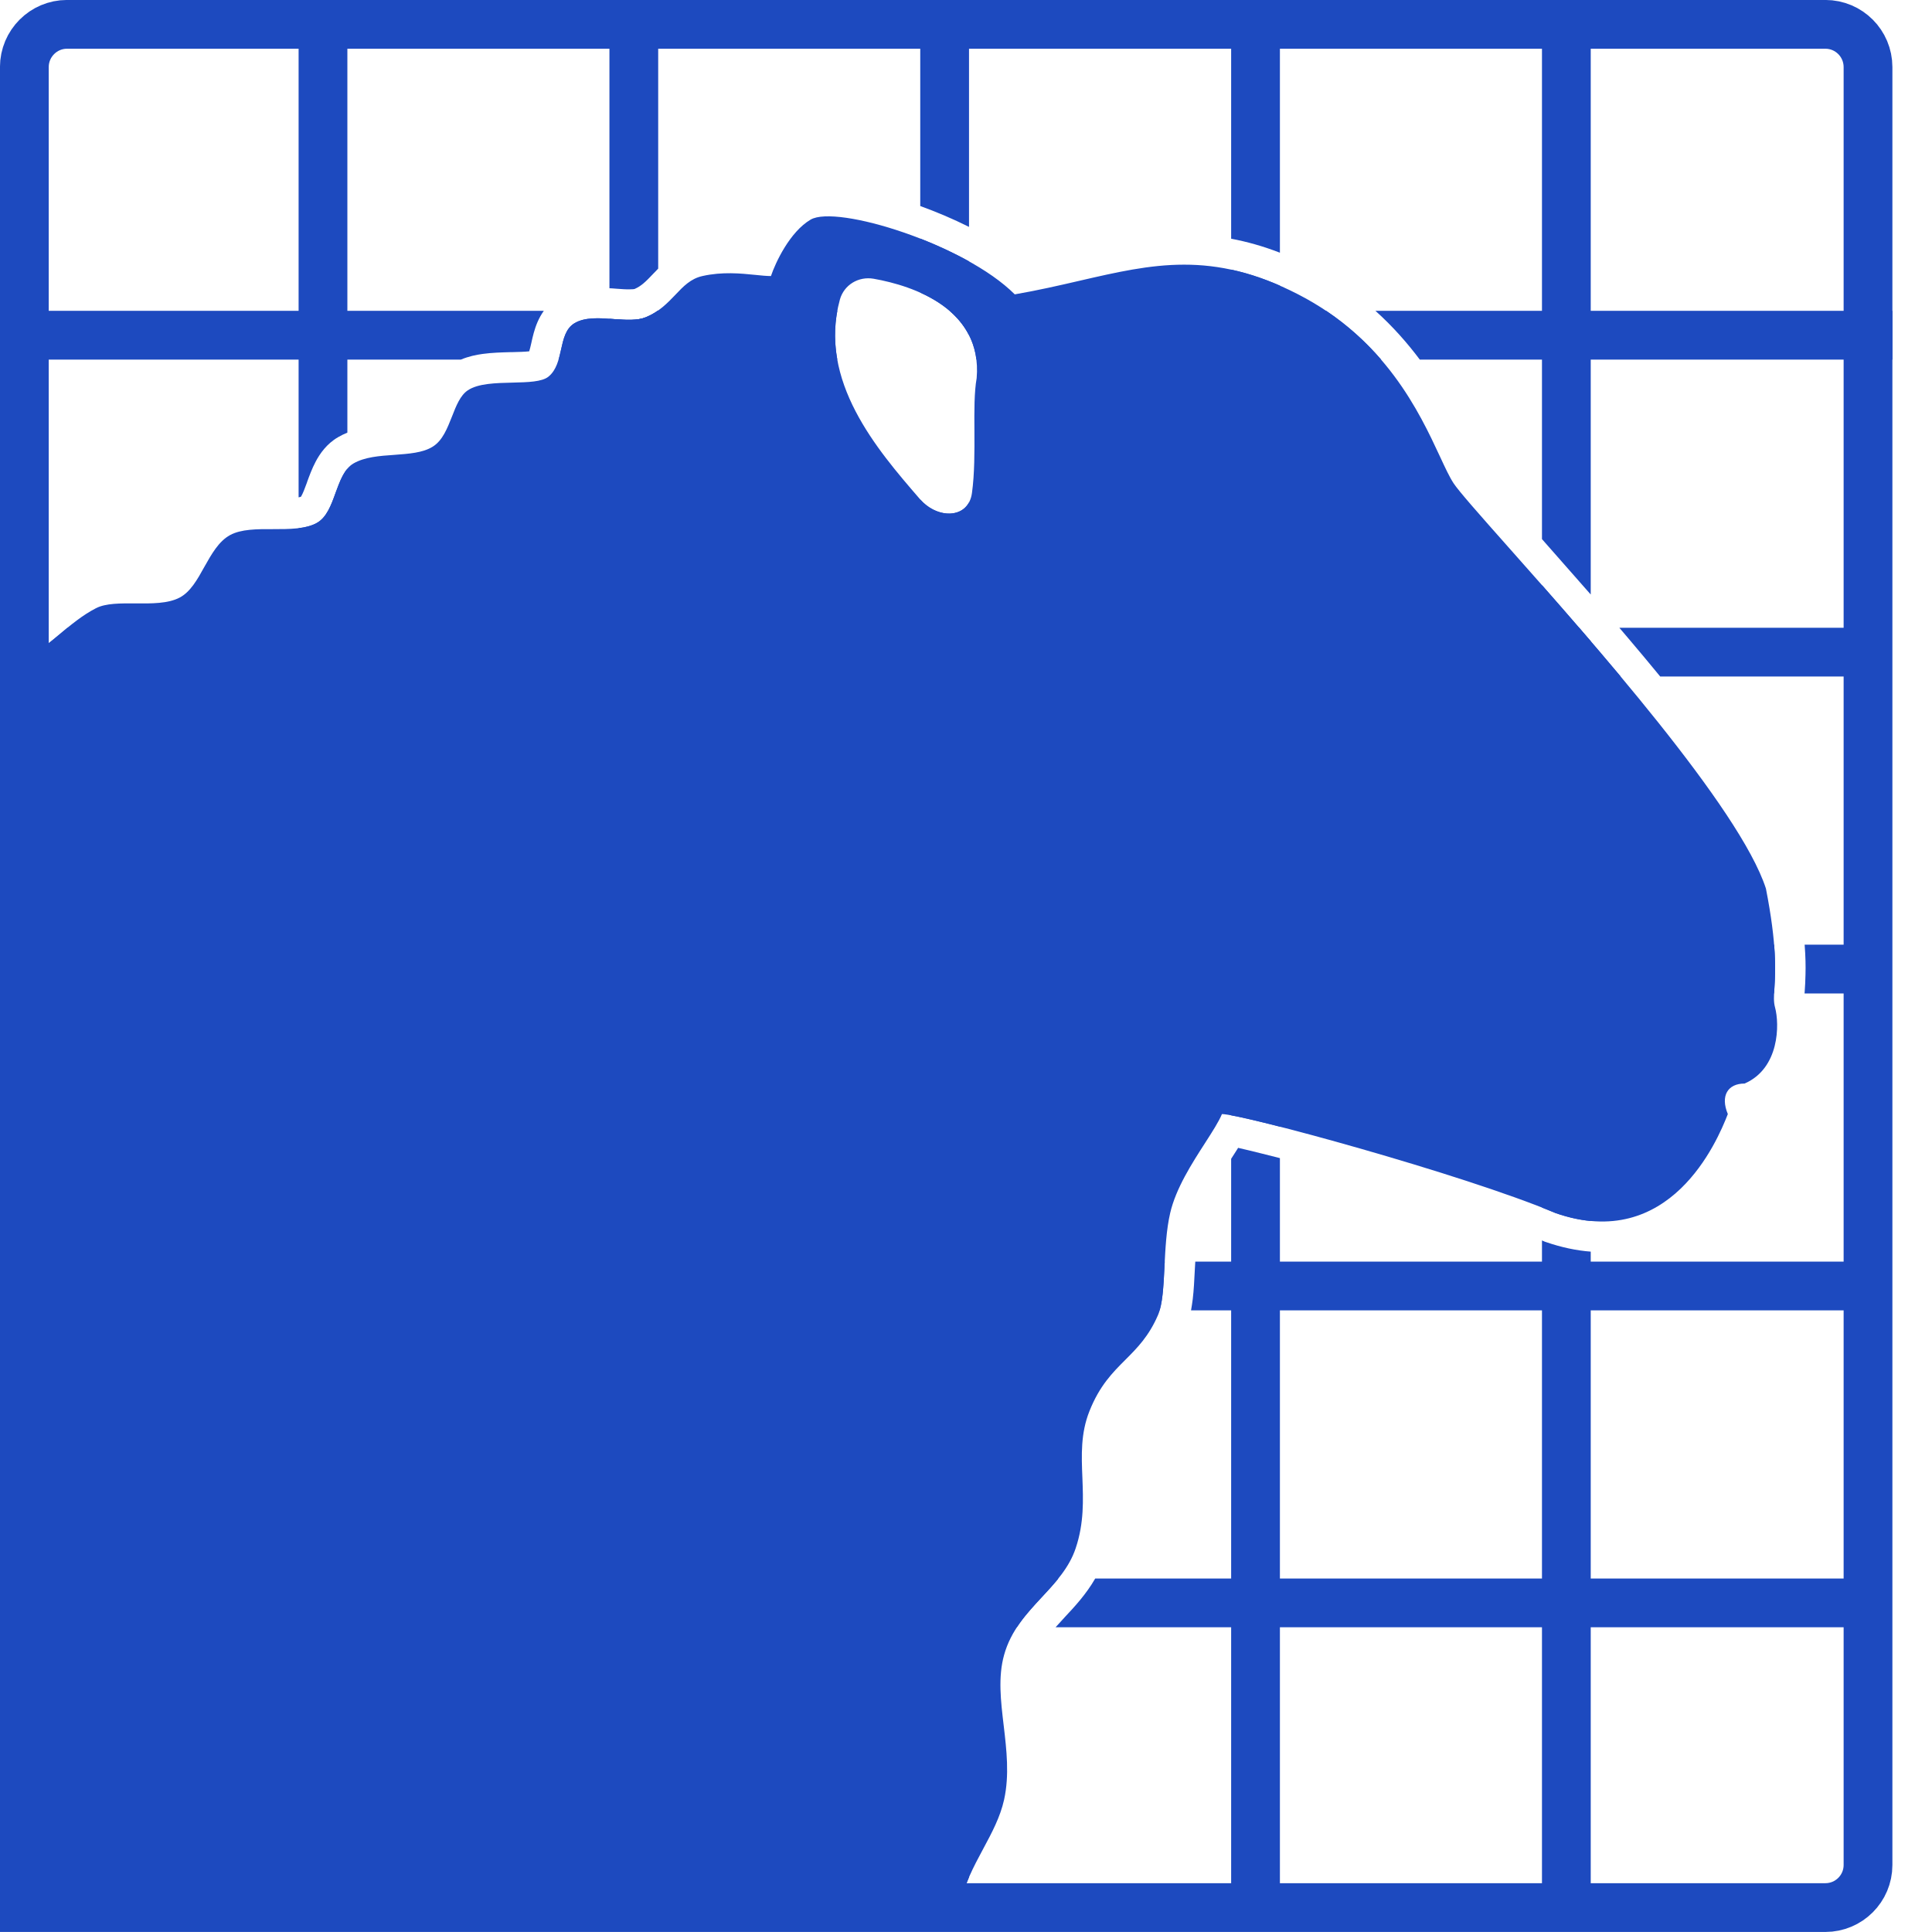 <?xml version="1.0" encoding="utf-8"?>
<svg xmlns="http://www.w3.org/2000/svg" fill="none" height="25" viewBox="0 0 25 25" width="25">
<path d="M24.172 0.868C24.172 0.563 23.925 0.315 23.62 0.315H0.867C0.563 0.315 0.315 0.563 0.315 0.868V24.684H23.62C23.925 24.684 24.172 24.437 24.172 24.133V0.868Z" stroke="#1D4ABF" stroke-width="0.631"/>
<path clip-rule="evenodd" d="M13.158 21.057L0.394 21.057V20.426L13.695 20.426C13.629 20.508 13.556 20.587 13.483 20.665C13.369 20.788 13.253 20.913 13.158 21.057ZM14.172 20.426C14.054 20.631 13.902 20.794 13.78 20.924L13.78 20.924L13.741 20.967C13.712 20.998 13.685 21.028 13.659 21.057H24.448V20.426L14.172 20.426Z" fill="#1D4ABF" fill-rule="evenodd"/>
<path clip-rule="evenodd" d="M15.006 16.956L0.394 16.956V16.325L15.072 16.325C15.071 16.348 15.069 16.37 15.068 16.392V16.392C15.058 16.612 15.047 16.815 15.006 16.956ZM15.467 16.325C15.465 16.359 15.463 16.393 15.461 16.427V16.427L15.46 16.448C15.454 16.567 15.448 16.695 15.434 16.811C15.428 16.856 15.421 16.906 15.412 16.956H24.448V16.325L15.467 16.325Z" fill="#1D4ABF" fill-rule="evenodd"/>
<path clip-rule="evenodd" d="M22.956 12.855L0.394 12.855V12.224L22.957 12.224C22.979 12.492 22.968 12.661 22.961 12.785C22.959 12.81 22.957 12.833 22.956 12.855ZM23.352 12.224C23.364 12.377 23.366 12.503 23.363 12.609C23.362 12.688 23.357 12.77 23.353 12.825C23.352 12.836 23.352 12.847 23.351 12.855H24.448V12.224L23.352 12.224Z" fill="#1D4ABF" fill-rule="evenodd"/>
<path clip-rule="evenodd" d="M20.971 8.754L0.394 8.754V8.482C0.514 8.422 0.636 8.321 0.766 8.212L0.766 8.212C0.801 8.183 0.836 8.153 0.873 8.123L20.434 8.123C20.611 8.328 20.791 8.54 20.971 8.754ZM0.118 8.179L0.218 8.129C0.222 8.127 0.225 8.125 0.229 8.123L0.118 8.123L0.118 8.179ZM21.483 8.754C21.342 8.582 21.199 8.411 21.057 8.244C21.023 8.204 20.988 8.163 20.954 8.123L24.448 8.123V8.754H21.483Z" fill="#1D4ABF" fill-rule="evenodd"/>
<path clip-rule="evenodd" d="M3.864 24.668H4.495V6.065C4.427 6.144 4.386 6.26 4.343 6.376C4.286 6.535 4.227 6.695 4.101 6.766C4.034 6.804 3.953 6.824 3.864 6.835V24.668ZM4.495 5.598V0.276H3.864V6.436C3.878 6.433 3.887 6.43 3.894 6.428C3.896 6.425 3.898 6.421 3.901 6.416C3.921 6.38 3.94 6.331 3.971 6.247L3.975 6.234C4.001 6.163 4.037 6.063 4.086 5.971C4.139 5.872 4.226 5.743 4.375 5.657C4.414 5.634 4.454 5.615 4.495 5.598Z" fill="#1D4ABF" fill-rule="evenodd"/>
<path clip-rule="evenodd" d="M7.886 24.668H8.517V4.017C8.471 4.05 8.419 4.08 8.36 4.104C8.247 4.151 8.097 4.14 7.942 4.129C7.923 4.128 7.905 4.126 7.886 4.125V24.668ZM8.517 3.476V0.276H7.886V3.73C7.9 3.731 7.914 3.732 7.926 3.732L7.976 3.736L7.976 3.736C8.045 3.741 8.096 3.745 8.145 3.744C8.187 3.744 8.205 3.741 8.209 3.74C8.21 3.74 8.21 3.74 8.21 3.74C8.298 3.702 8.354 3.647 8.459 3.536L8.47 3.525C8.484 3.51 8.5 3.494 8.517 3.476Z" fill="#1D4ABF" fill-rule="evenodd"/>
<path clip-rule="evenodd" d="M16.562 14.986V24.842H15.931V14.995C15.956 14.957 15.981 14.918 16.009 14.873L16.021 14.853C16.107 14.873 16.21 14.897 16.328 14.927C16.401 14.945 16.479 14.965 16.562 14.986ZM16.562 3.696V14.579C16.285 14.508 16.063 14.456 15.931 14.432V3.489C16.131 3.532 16.34 3.599 16.562 3.696ZM16.562 3.27V0.197H15.931V3.089C16.133 3.127 16.343 3.185 16.562 3.27Z" fill="#1D4ABF" fill-rule="evenodd"/>
<path clip-rule="evenodd" d="M20.584 16.196V24.961H19.953V16.051C19.961 16.055 19.969 16.058 19.978 16.062L19.989 16.067L20.001 16.071C20.204 16.141 20.398 16.182 20.584 16.196ZM20.584 8.297V15.8C20.442 15.787 20.291 15.754 20.13 15.698C20.074 15.675 20.015 15.651 19.953 15.626V7.571C20.152 7.798 20.366 8.043 20.584 8.297ZM20.584 7.693V0.119H19.953V6.976C20.145 7.193 20.359 7.436 20.584 7.693Z" fill="#1D4ABF" fill-rule="evenodd"/>
<path clip-rule="evenodd" d="M12.635 4.653H17.872C17.68 4.431 17.447 4.214 17.161 4.022H12.288C12.467 4.176 12.601 4.381 12.635 4.653ZM10.835 4.022C10.794 4.24 10.798 4.45 10.835 4.653H7.228C7.241 4.61 7.251 4.566 7.261 4.522C7.291 4.384 7.321 4.251 7.433 4.183C7.569 4.101 7.758 4.115 7.942 4.129C8.097 4.14 8.248 4.151 8.36 4.104C8.416 4.081 8.466 4.053 8.51 4.022H10.835ZM6.957 4.164C6.977 4.118 7.003 4.07 7.037 4.022H0.118V4.653H5.964C6.064 4.611 6.164 4.591 6.244 4.58C6.366 4.563 6.494 4.56 6.596 4.557L6.617 4.557C6.716 4.554 6.789 4.553 6.848 4.546C6.855 4.524 6.865 4.486 6.878 4.427L6.879 4.421C6.893 4.359 6.915 4.259 6.957 4.164ZM24.488 4.022H17.798C18.024 4.225 18.213 4.441 18.372 4.653H24.488V4.022Z" fill="#1D4ABF" fill-rule="evenodd"/>
<path clip-rule="evenodd" d="M11.908 3.787V3.087C12.125 3.172 12.341 3.272 12.539 3.382V4.337C12.407 4.076 12.165 3.902 11.908 3.787ZM11.908 6.463V24.668H12.421C12.445 24.534 12.488 24.409 12.539 24.29V6.501C12.424 6.714 12.102 6.684 11.908 6.463ZM12.539 0.276V2.936C12.331 2.832 12.115 2.741 11.908 2.666V0.276H12.539Z" fill="#1D4ABF" fill-rule="evenodd"/>
<path clip-rule="evenodd" d="M9.976 3.572C10.036 3.394 10.221 3 10.489 2.842C10.824 2.645 12.48 3.158 13.131 3.809C13.431 3.757 13.706 3.694 13.969 3.633C14.914 3.415 15.687 3.237 16.798 3.809C17.925 4.388 18.369 5.34 18.632 5.905C18.7 6.052 18.756 6.172 18.809 6.253C18.875 6.354 19.142 6.656 19.511 7.072C20.584 8.281 22.514 10.457 22.851 11.498C22.995 12.232 22.974 12.574 22.961 12.784C22.954 12.89 22.949 12.963 22.969 13.036C23.028 13.253 23.028 13.824 22.575 14.021C22.358 14.021 22.259 14.179 22.358 14.416C22.22 14.771 21.609 16.21 20.13 15.697C18.908 15.185 16.069 14.416 15.812 14.416C15.771 14.514 15.689 14.642 15.595 14.788C15.425 15.052 15.216 15.376 15.142 15.697C15.092 15.912 15.08 16.161 15.068 16.391C15.056 16.647 15.044 16.88 14.984 17.018C14.866 17.291 14.716 17.442 14.563 17.595C14.397 17.761 14.228 17.93 14.097 18.261C13.983 18.548 13.994 18.829 14.006 19.12C14.017 19.409 14.029 19.709 13.919 20.035C13.835 20.286 13.661 20.474 13.483 20.665C13.284 20.879 13.081 21.098 12.993 21.415C12.913 21.701 12.95 22.011 12.988 22.33C13.025 22.645 13.063 22.969 12.993 23.288C12.943 23.513 12.834 23.717 12.722 23.925C12.598 24.156 12.471 24.392 12.421 24.668H0.394V8.481C0.514 8.422 0.636 8.32 0.766 8.212C0.911 8.09 1.067 7.96 1.242 7.87C1.369 7.805 1.558 7.807 1.752 7.808C1.96 7.81 2.175 7.812 2.326 7.732C2.464 7.659 2.554 7.499 2.644 7.336C2.737 7.171 2.83 7.004 2.977 6.924C3.12 6.846 3.327 6.846 3.534 6.847C3.745 6.847 3.956 6.847 4.101 6.766C4.227 6.695 4.286 6.535 4.343 6.375C4.4 6.22 4.456 6.066 4.574 5.997C4.719 5.913 4.912 5.899 5.102 5.886C5.289 5.872 5.471 5.86 5.599 5.78C5.726 5.702 5.788 5.543 5.849 5.389C5.903 5.25 5.956 5.116 6.053 5.051C6.186 4.961 6.417 4.956 6.632 4.951C6.83 4.946 7.014 4.942 7.098 4.873C7.201 4.788 7.231 4.653 7.26 4.522C7.291 4.384 7.321 4.251 7.433 4.183C7.569 4.101 7.758 4.115 7.942 4.129C8.096 4.14 8.247 4.151 8.36 4.104C8.531 4.033 8.638 3.92 8.738 3.816C8.842 3.706 8.937 3.606 9.089 3.572C9.347 3.514 9.585 3.538 9.773 3.557C9.85 3.565 9.918 3.572 9.976 3.572ZM11.305 3.607C11.82 3.698 12.714 3.997 12.638 4.893C12.606 5.073 12.607 5.315 12.609 5.575C12.61 5.842 12.612 6.127 12.577 6.38C12.531 6.719 12.13 6.72 11.906 6.461L11.895 6.448C11.354 5.822 10.58 4.926 10.868 3.877C10.921 3.686 11.109 3.573 11.305 3.607Z" fill="#1D4ABF" fill-rule="evenodd"/>
</svg>